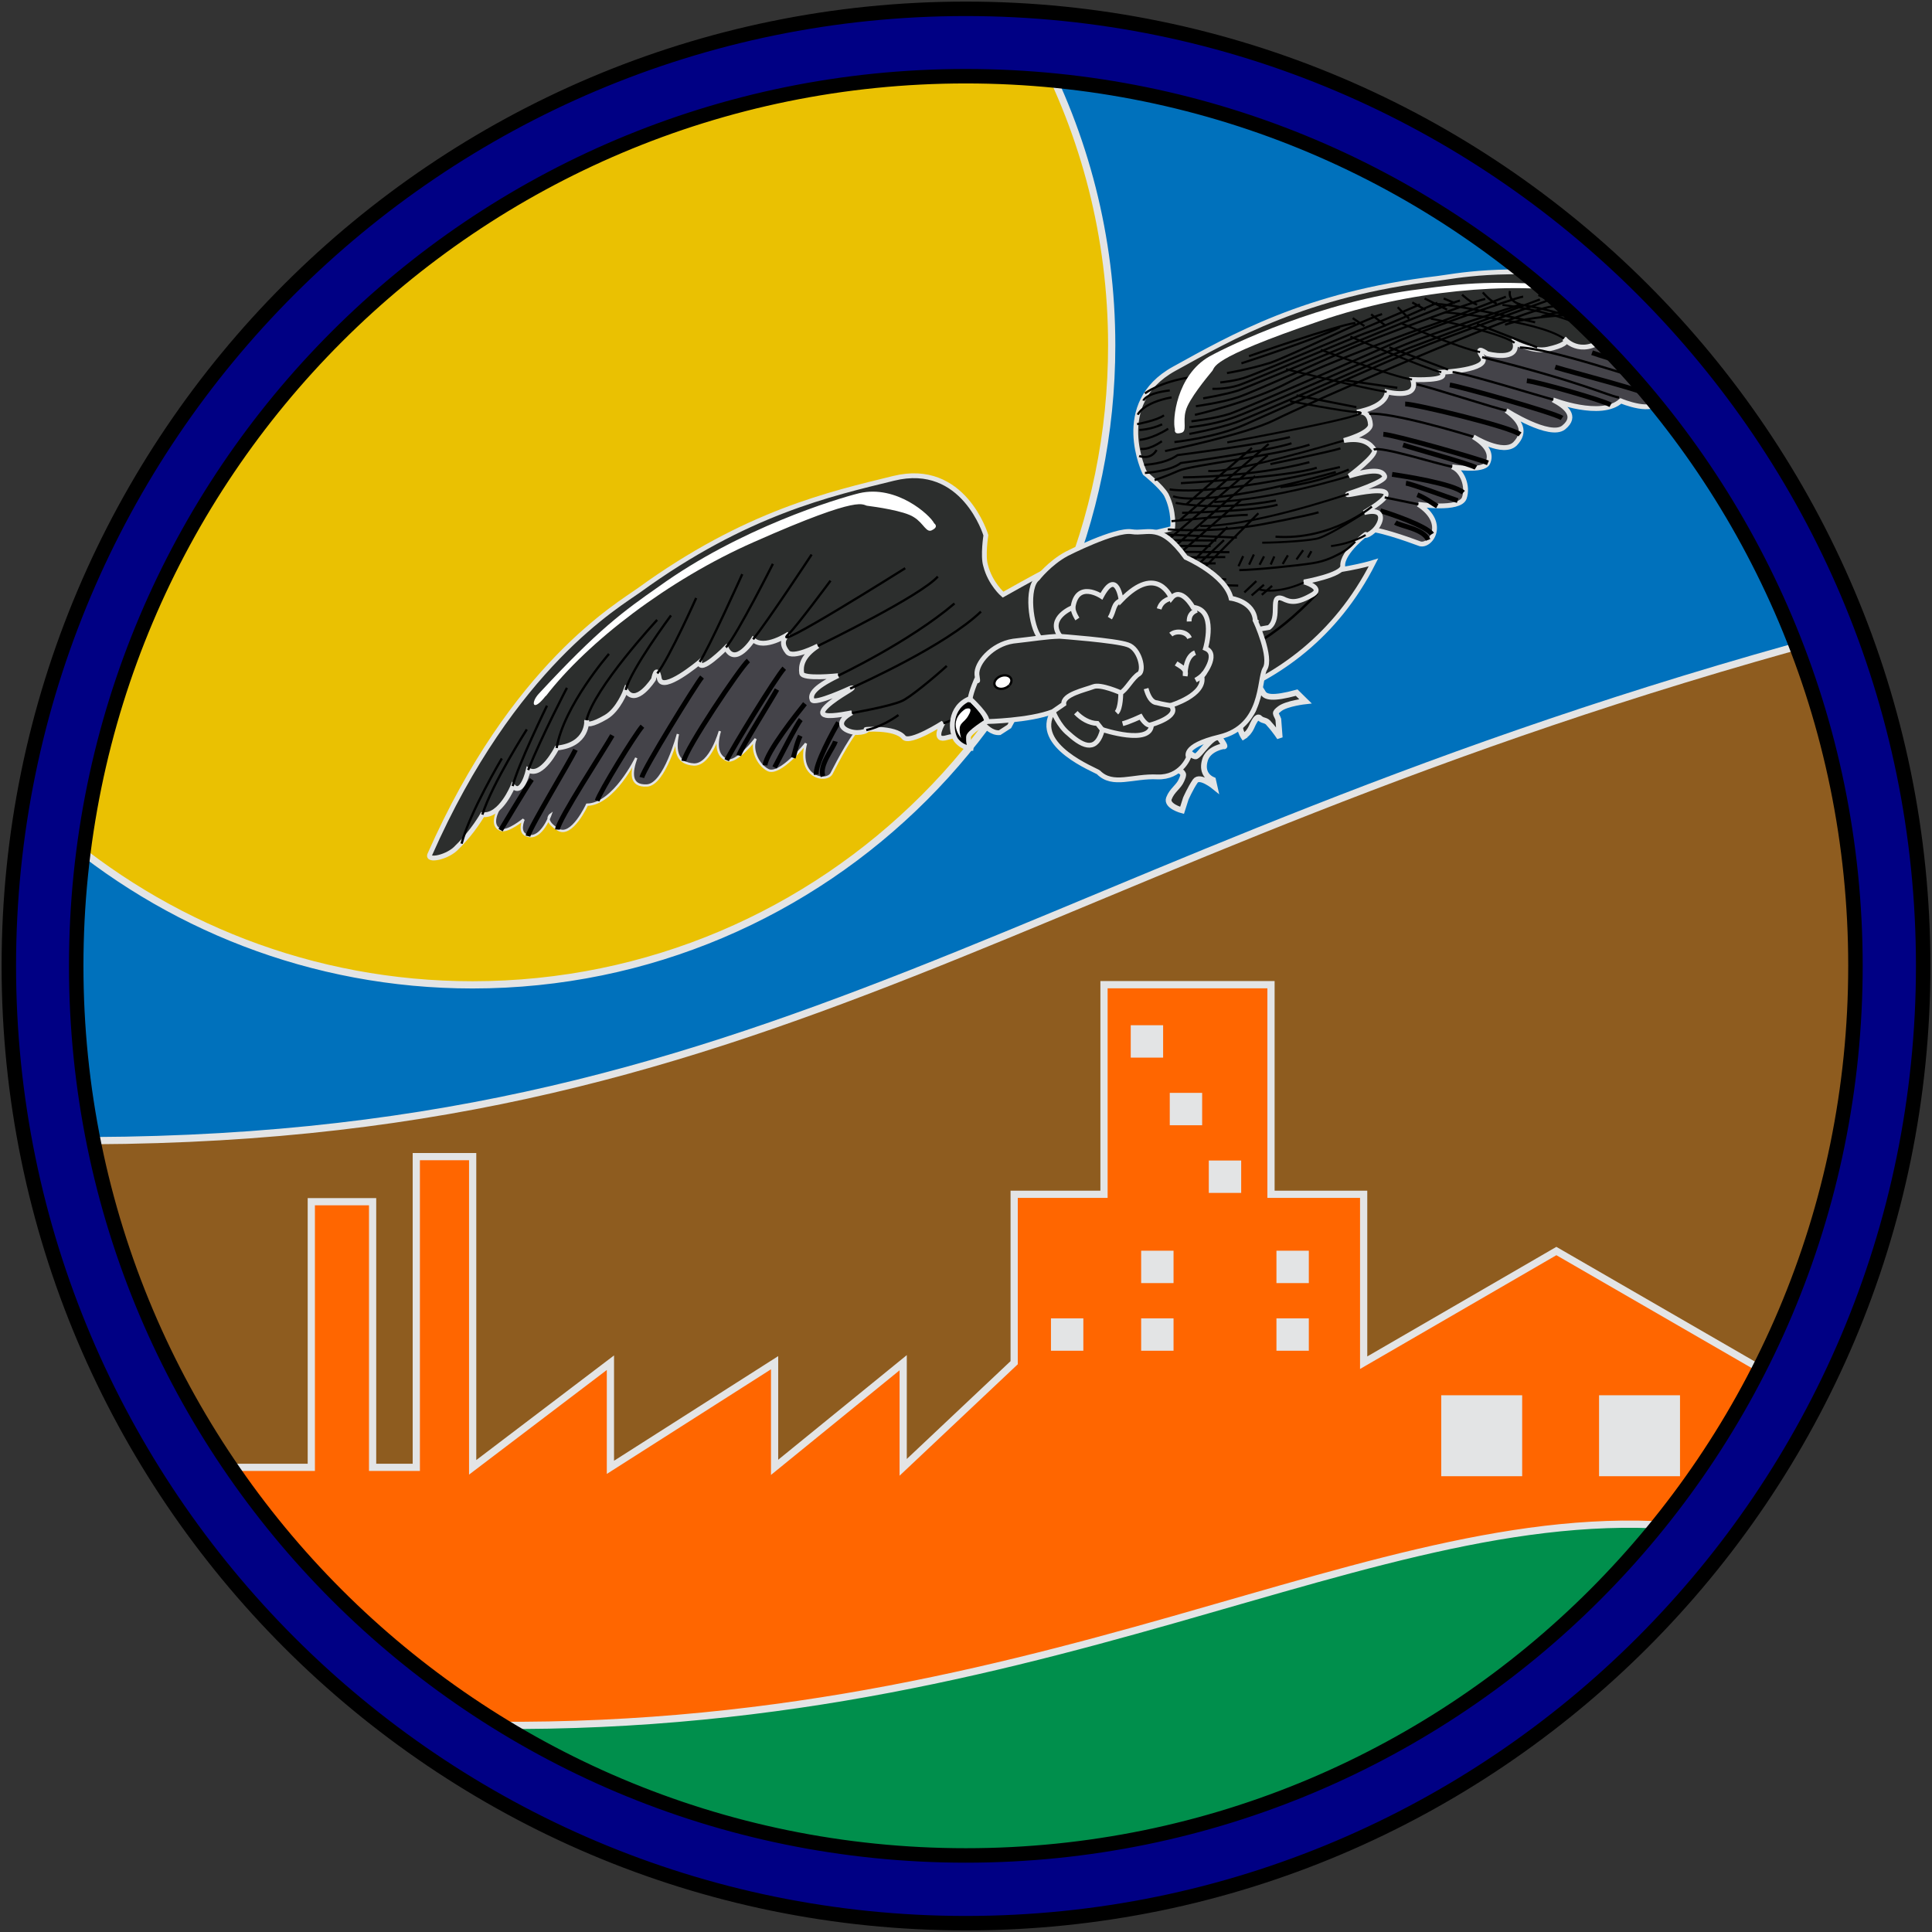 <?xml version="1.0" encoding="UTF-8" standalone="no"?>
<!-- Created with Inkscape (http://www.inkscape.org/) -->

<svg
   xmlns:dc="http://purl.org/dc/elements/1.1/"
   xmlns:cc="http://creativecommons.org/ns#"
   xmlns:rdf="http://www.w3.org/1999/02/22-rdf-syntax-ns#"
   xmlns:svg="http://www.w3.org/2000/svg"
   xmlns="http://www.w3.org/2000/svg"
   xmlns:xlink="http://www.w3.org/1999/xlink"
   xmlns:sodipodi="http://sodipodi.sourceforge.net/DTD/sodipodi-0.dtd"
   xmlns:inkscape="http://www.inkscape.org/namespaces/inkscape"
   version="1.0"
   width="400.658"
   height="400.658"
   id="svg2"
   inkscape:version="0.48.4 r9939"
   sodipodi:docname="Escudo_de_Alto_Hospicio.svg">
  <rect width="100%" height="100%" fill="#333333" stroke="none"/>
  <sodipodi:namedview
     pagecolor="#ffffff"
     bordercolor="#666666"
     borderopacity="1"
     objecttolerance="10"
     gridtolerance="10"
     guidetolerance="10"
     inkscape:pageopacity="0"
     inkscape:pageshadow="2"
     inkscape:window-width="1366"
     inkscape:window-height="705"
     id="namedview66"
     showgrid="false"
     inkscape:zoom="0.58903128"
     inkscape:cx="200.32892"
     inkscape:cy="200.32892"
     inkscape:window-x="-8"
     inkscape:window-y="-8"
     inkscape:window-maximized="1"
     inkscape:current-layer="svg2" />
  <defs
     id="defs5">
    <linearGradient
       id="linearGradient2893">
      <stop
         style="stop-color:#ffffff;stop-opacity:0.314"
         offset="0"
         id="stop2895" />
      <stop
         style="stop-color:#ffffff;stop-opacity:0.251"
         offset="0.19"
         id="stop2897" />
      <stop
         style="stop-color:#6b6b6b;stop-opacity:0.125"
         offset="0.6"
         id="stop2901" />
      <stop
         style="stop-color:#000000;stop-opacity:0.125"
         offset="1"
         id="stop2899" />
    </linearGradient>
    <radialGradient
       cx="285.186"
       cy="200.448"
       r="300"
       fx="285.186"
       fy="200.448"
       id="radialGradient11805"
       xlink:href="#linearGradient2893"
       gradientUnits="userSpaceOnUse"
       gradientTransform="matrix(1.084,0,0,0.944,-166.342,-36.566)" />
  </defs>
  <path
     d="m 391.808,200.316 a 191.498,191.498 0 1 1 -382.995,0 191.498,191.498 0 1 1 382.995,0 z"
     style="fill:#0071bc;fill-opacity:1;stroke:#0071bc;stroke-width:6;stroke-linecap:round;stroke-linejoin:miter;stroke-miterlimit:4;stroke-opacity:1;stroke-dasharray:none"
     id="path2161"
     inkscape:connector-curvature="0" />
  <path
     d="M 379.318,132.19 C 212,177.567 161.684,237.744 12.28,236.536 29.233,324.936 106.974,391.813 200.293,391.813 c 105.707,0 191.52,-85.814 191.52,-191.52 0,-24.006 -4.418,-46.923 -12.495,-68.103 z"
     style="fill:#8e5c1f;fill-opacity:1;fill-rule:evenodd;stroke:#e3e4e5;stroke-width:1.5;stroke-linecap:butt;stroke-linejoin:miter;stroke-miterlimit:4;stroke-opacity:1;stroke-dasharray:none"
     id="path4105"
     inkscape:connector-curvature="0" />
  <g
     transform="matrix(2.338,0,0,2.338,-248.585,-87.243)"
     id="g8554">
    <path
       d="m 124,168.656 c 0.021,0.031 0.042,0.063 0.062,0.094 1.472,2.179 3.049,4.29 4.719,6.312 1.669,2.023 3.428,3.96 5.281,5.812 1.853,1.853 3.821,3.612 5.844,5.281 2.023,1.669 4.103,3.247 6.281,4.719 2.179,1.472 4.429,2.864 6.75,4.125 2.321,1.261 4.707,2.401 7.156,3.438 2.449,1.036 4.967,1.952 7.531,2.75 2.564,0.798 5.179,1.485 7.844,2.031 2.665,0.546 5.373,0.939 8.125,1.219 2.752,0.28 5.55,0.438 8.375,0.438 2.825,0 5.623,-0.158 8.375,-0.438 2.752,-0.28 5.46,-0.673 8.125,-1.219 2.665,-0.546 5.28,-1.233 7.844,-2.031 2.564,-0.798 5.082,-1.714 7.531,-2.75 2.449,-1.036 4.835,-2.176 7.156,-3.438 2.321,-1.261 4.571,-2.653 6.75,-4.125 2.179,-1.472 4.29,-3.049 6.312,-4.719 2.023,-1.669 3.96,-3.428 5.812,-5.281 1.853,-1.853 3.612,-3.79 5.281,-5.812 1.669,-2.023 3.247,-4.134 4.719,-6.312 1.472,-2.179 2.833,-4.429 4.094,-6.75 0.33,-0.608 0.591,-1.258 0.906,-1.875 l -20.5,-11.844 -17.094,9.906 0,-14.938 -8.219,0 0,-18.594 -14.812,0 0,18.594 -7.969,0 0,14.938 -9.844,9.281 0,-9.281 -11.406,9.281 0,-9.281 -14.562,9.281 0,-9.281 -12.219,9.281 0,-27.562 -5,0 0,27.562 -3.875,0 0,-23.562 -5.438,0 0,23.562 -9.938,0 0,1.188 z"
       style="fill:#ff6600;fill-rule:evenodd;stroke:#e3e4e5;stroke-width:0.641;stroke-linecap:butt;stroke-linejoin:miter;stroke-miterlimit:4;stroke-opacity:1;stroke-dasharray:none"
       id="path4111"
       inkscape:connector-curvature="0" />
    <rect
       width="7.18"
       height="7.18"
       x="234.16"
       y="161.075"
       style="fill:#e3e4e5;fill-opacity:1;stroke:none"
       id="rect4113" />
    <rect
       width="7.18"
       height="7.18"
       x="248.16"
       y="161.075"
       style="fill:#e3e4e5;fill-opacity:1;stroke:none"
       id="rect4115" />
    <rect
       width="2.872"
       height="2.872"
       x="206.62"
       y="128.253"
       style="fill:#e3e4e5;fill-opacity:1;stroke:none"
       id="rect4117" />
    <rect
       width="2.872"
       height="2.872"
       x="210.082"
       y="134.253"
       style="fill:#e3e4e5;fill-opacity:1;stroke:none"
       id="rect4119" />
    <rect
       width="2.872"
       height="2.872"
       x="213.544"
       y="140.253"
       style="fill:#e3e4e5;fill-opacity:1;stroke:none"
       id="rect4121" />
    <rect
       width="2.872"
       height="2.872"
       x="219.544"
       y="148.253"
       style="fill:#e3e4e5;fill-opacity:1;stroke:none"
       id="rect4123" />
    <rect
       width="2.872"
       height="2.872"
       x="219.544"
       y="154.253"
       style="fill:#e3e4e5;fill-opacity:1;stroke:none"
       id="rect4125" />
    <rect
       width="2.872"
       height="2.872"
       x="207.544"
       y="154.253"
       style="fill:#e3e4e5;fill-opacity:1;stroke:none"
       id="rect4127" />
    <rect
       width="2.872"
       height="2.872"
       x="199.544"
       y="154.253"
       style="fill:#e3e4e5;fill-opacity:1;stroke:none"
       id="rect4129" />
    <rect
       width="2.872"
       height="2.872"
       x="207.544"
       y="148.253"
       style="fill:#e3e4e5;fill-opacity:1;stroke:none"
       id="rect4131" />
  </g>
  <path
     d="M 195.397,8.846 C 101.671,11.223 24.595,81.061 10.965,171.576 c 23.293,20.298 53.728,32.663 87.028,32.663 73.182,0 132.552,-59.443 132.552,-132.625 0,-22.519 -5.645,-43.678 -15.564,-62.257 -4.837,-0.367 -9.757,-0.512 -14.687,-0.512 -1.652,0 -3.254,-0.042 -4.896,0 z"
     style="fill:#eac102;fill-opacity:1;stroke:#e3e4e5;stroke-width:1.5;stroke-linecap:round;stroke-linejoin:miter;stroke-miterlimit:4;stroke-opacity:1;stroke-dasharray:none"
     id="path3134"
     inkscape:connector-curvature="0" />
  <path
     d="m 352.136,316.915 c -66.911,-8.058 -136.23,45.136 -261.084,40.628 30.981,21.585 68.639,34.271 109.242,34.271 61.83,0 116.817,-29.371 151.842,-74.898 z"
     style="fill:#008f4c;fill-rule:evenodd;stroke:#e3e4e5;stroke-width:1.5;stroke-linecap:butt;stroke-linejoin:miter;stroke-miterlimit:4;stroke-opacity:1;stroke-dasharray:none;fill-opacity:1"
     id="path4107"
     inkscape:connector-curvature="0" />
  <g
     id="g12877"
     transform="translate(0,-2.1929687e-6)">
    <path
       d="m 245.622,155.301 c 1.371,0.946 1.31,1.295 2.261,1.561 0.801,0.162 3.939,-5.437 5.235,-3.565 1.296,1.871 0.666,1.436 0.666,1.436 0,0 -2.86,0.394 -3.788,2.563 -0.809,2.225 -0.017,3.773 1.56,4.447 l 0.319,1.417 c 0,0 -3.079,-2.516 -4.004,-1.177 -1.016,1.472 -1.959,3.63 -1.959,3.63 l -0.779,2.442 c 0,0 -3.282,-0.874 -2.727,-2.469 0.646,-1.727 2.018,-2.392 2.603,-3.771 0.589,-1.376 0.589,-1.376 -0.919,-2.418 -1.493,-1.031 -2.123,-1.466 -2.123,-1.466 l 3.665,-2.647 0,0 -0.011,0.017 z"
       style="fill:#2c2e2d;fill-opacity:1;stroke:#e3e4e5;stroke-width:1.2;stroke-miterlimit:4;stroke-opacity:1;stroke-dasharray:none"
       id="path666"
       inkscape:connector-curvature="0" />
    <path
       d="m 259.174,140.068 c 0,0 2.242,2.617 2.726,3.562 0.486,0.95 1.99,1.375 7.002,0.009 l 1.823,1.798 c 0,0 -3.824,0.424 -5.299,1.512 -1.312,1.01 -0.815,0.922 -0.328,2.227 l 0.288,3.783 c 0,0 -0.884,-1.419 -2.166,-2.822 -0.629,-0.877 -1.202,-0.584 -1.855,-1.11 -0.483,-0.591 -0.988,-0.166 -1.841,1.786 -0.971,2.029 -1.837,1.44 -1.351,2.39 0,0 -2.096,-2.686 -0.221,-4.005 1.904,-1.308 2.88,-2.667 1.249,-4.397 -1.537,-1.945 -2.763,-2.533 -2.763,-2.533 0,0 1.553,-1.994 2.719,-2.23 l 0,0 0.015,0.03 z"
       style="fill:#2c2e2d;fill-opacity:1;stroke:#e3e4e5;stroke-width:1.2;stroke-miterlimit:4;stroke-opacity:1;stroke-dasharray:none"
       id="path662"
       inkscape:connector-curvature="0" />
    <g
       transform="matrix(2.338,0,0,2.338,-248.585,-87.243)"
       id="g8520">
      <g
         transform="matrix(-0.417,-0.284,0.275,-0.403,242.653,133.843)"
         style="fill:#2c2e2d;fill-opacity:1"
         id="g2110">
        <path
           d="m 106.3,14.714 c 0,0 -6.054,-2.225 -8.77,-1.11 -2.871,1.11 -25.508,18.34 -21.68,48.67 0,0 10.039,-13.24 28.867,-20.43 0,0 -0.625,-9.88 7.168,-9.88 0,0 -7.011,-7.17 -7.812,-13.4 -0.137,-2.225 2.227,-3.83 2.227,-3.83"
           style="fill:#2c2e2d;fill-opacity:1;stroke:none"
           id="path2087"
           inkscape:connector-curvature="0" />
        <path
           d="m 106.3,14.714 c 0,0 -6.054,-2.225 -8.77,-1.11 -2.871,1.11 -25.527,18.34 -21.68,48.67 0,0 10.039,-13.24 28.867,-20.41 0,0 -0.625,-9.88 7.168,-9.88 0,0 -7.011,-7.17 -7.812,-13.4 -0.137,-2.225 2.227,-3.83 2.227,-3.83 l 0,0 0,-0.04 z"
           style="fill:#2c2e2d;fill-opacity:1;stroke:#e3e4e5;stroke-width:0.861;stroke-miterlimit:4;stroke-dasharray:none"
           id="path2089"
           inkscape:connector-curvature="0" />
        <path
           d="m 109.172,29.714 c -3.027,0.315 -6.524,5.1 -7.012,9.415 m 5.254,-11.64 c -1.582,1.115 -9.395,6.855 -11.309,18.03 m 10.508,-20.275 c -1.738,1.115 -9.395,3.985 -14.668,22.345 m 13.086,-24.57 c -1.738,1.425 -13.066,5.74 -16.895,27.77 m 16.25,-30.33 c -1.895,0.935 -8.438,4.765 -13.223,13.085 -4.141,7.17 -4.453,9.885 -7.011,20.255 m 19.902,-36.055 c -2.382,0.31 -9.55,5.255 -14.824,13.065 -3.027,4.3 -6.367,9.085 -8.281,21.075 m 24.238,-37.5 c -1.582,0 -10.996,1.915 -19.297,15.8"
           style="fill:#2c2e2d;fill-opacity:1;stroke:#000000;stroke-width:0.436"
           id="path2091"
           inkscape:connector-curvature="0" />
      </g>
      <path
         d="m 182.895,101.575 c -0.856,0.553 -2.294,3.342 -2.775,4.276 -0.384,0.967 -3.112,0.478 -2.308,-2.589 0,0 -2.315,2.903 -3.375,2.354 -0.962,-0.515 -1.517,-1.935 -1.081,-2.768 0,0 -1.732,2.231 -2.552,1.888 -0.821,-0.345 -1.017,-1.232 -0.629,-2.572 0,0 -0.823,2.993 -2.29,2.966 -1.488,-0.082 -1.762,-1.166 -1.432,-2.703 0,0 -1.169,4.466 -2.739,4.56 -1.57,0.094 -1.395,-1.238 -0.955,-2.445 0,0 -1.992,4.115 -4.357,4.147 0,0 -1.364,2.979 -2.592,2.194 -1.314,-0.815 -0.657,-1.298 -0.657,-1.298 0,0 -0.766,2.152 -1.948,1.869 -0.999,-0.201 -0.421,-1.462 -0.421,-1.462 0,0 -1.398,1.137 -2.014,0.931 -1.073,-0.389 -0.188,-1.853 -0.188,-1.853 0.256,-0.908 4.059,-7.675 14.25,-12.837 10.273,-5.12 12.419,-2.777 12.85,-2.273 0.461,0.411 5.036,3.678 5.317,4.976 0.217,1.325 -0.049,2.618 -0.049,2.618"
         style="fill:#444349;fill-opacity:1;stroke:none"
         id="path376"
         inkscape:connector-curvature="0" />
      <path
         d="m 182.895,101.575 c -0.856,0.553 -2.294,3.342 -2.775,4.276 -0.387,0.959 -3.112,0.478 -2.308,-2.589 0,0 -2.315,2.903 -3.375,2.354 -0.962,-0.515 -1.514,-1.927 -1.081,-2.768 0,0 -1.732,2.231 -2.552,1.888 -0.821,-0.345 -1.017,-1.232 -0.629,-2.572 0,0 -0.823,2.993 -2.29,2.966 -1.488,-0.082 -1.753,-1.17 -1.432,-2.703 0,0 -1.169,4.466 -2.739,4.56 -1.57,0.094 -1.392,-1.23 -0.955,-2.445 0,0 -1.992,4.115 -4.365,4.15 0,0 -1.362,2.985 -2.592,2.194 -1.314,-0.815 -0.657,-1.298 -0.657,-1.298 0,0 -0.766,2.152 -1.956,1.872 -0.991,-0.204 -0.421,-1.462 -0.421,-1.462 0,0 -1.39,1.134 -2.014,0.931 -1.065,-0.392 -0.188,-1.853 -0.188,-1.853 0.256,-0.908 4.059,-7.675 14.25,-12.837 10.281,-5.123 12.419,-2.777 12.85,-2.273 0.461,0.411 5.035,3.678 5.317,4.976 0.217,1.325 -0.049,2.618 -0.049,2.618 l 0,0 -0.041,0.016 z"
         style="fill:none;stroke:#e3e4e5;stroke-width:0.205;stroke-miterlimit:4;stroke-dasharray:none"
         id="path378"
         inkscape:connector-curvature="0" />
      <path
         d="m 168.593,97.365 c -0.616,0.757 -5.131,8.084 -5.343,8.912 m 0.056,-4.548 c -0.689,0.786 -3.737,5.757 -4.014,6.612 m 1.344,-5.798 c -0.631,1.128 -4.817,7.517 -4.865,8.355 m 1.596,-7.078 c -0.41,0.898 -4.005,6.828 -4.217,7.655 m 0.341,-5.022 c -0.444,0.618 -2.764,4.495 -2.764,4.495 m 21.976,-15.045 c -0.741,0.652 -5.539,7.808 -5.726,8.917 m 8.907,-8.233 c -0.754,0.813 -4.687,7.248 -5.102,8.157 m 6.941,-5.012 c -0.615,0.759 -3.447,4.311 -3.541,5.465 m 3.171,-4.056 c -0.366,0.434 -1.931,3.5 -2.326,4.245 m 2.277,-2.807 c -0.371,0.808 -0.477,1.522 -0.62,1.95 m -1.444,-6.054 c -0.354,0.657 -3.231,5.271 -3.39,5.852 m 8.837,-2.926 c -0.419,0.683 -2.118,3.792 -1.955,4.617 m 1.686,-2.948 c -0.15,0.578 -1.471,2.129 -1.092,3.098"
         style="fill:none;stroke:#000000;stroke-width:0.428;stroke-miterlimit:4;stroke-dasharray:none"
         id="path380"
         inkscape:connector-curvature="0" />
      <path
         d="m 203.211,88.15 c 0,0 -3.401,-0.454 -4.126,-0.171 -0.777,0.369 -3.787,2.07 -3.787,2.07 0,0 -1.137,-0.964 -1.546,-2.586 -0.258,-0.853 0.024,-2.681 0.024,-2.681 0,0 -1.962,-6.587 -8.183,-5.048 -5.598,1.377 -13.087,3.038 -22.592,9.932 -1.789,1.29 -11.14,6.652 -18.549,23.433 -0.289,0.632 1.631,0.254 2.422,-0.655 1.389,-1.35 2.25,-2.877 2.25,-2.877 1.603,0.184 2.694,-2.534 2.694,-2.534 0.825,0.932 1.362,-1.421 1.362,-1.421 1.199,0.711 2.538,-1.948 2.538,-1.948 2.802,-0.285 2.646,-2.441 2.646,-2.441 -0.11,0.488 0.527,0.385 1.721,-0.309 1.124,-0.658 1.748,-2.381 1.748,-2.381 0.889,1.507 2.462,-0.962 2.462,-0.962 0,0 0.272,-1.444 0.514,-0.056 0.282,1.3 3.571,-1.467 3.571,-1.467 -0.015,1.116 2.339,-1.277 2.339,-1.277 0.832,1.746 2.397,-0.72 2.397,-0.72 0.983,0.954 3.177,-0.503 3.177,-0.503 -0.651,0.473 -0.59,1.04 -0.134,1.607 0.47,0.626 2.703,-0.539 2.703,-0.539 -1.401,0.912 -1.524,1.777 -1.434,2.415 0.07,0.564 3.225,0.222 3.225,0.222 -2.388,1.151 -2.449,1.766 -2.295,2.16 0.241,0.425 3.36,-1.021 3.36,-1.021 0,0 0.66,-0.258 -0.391,0.371 -0.986,0.604 -2.743,1.807 -1.744,2.007 0.591,0.142 2.287,-0.23 2.287,-0.23 -1.385,0.76 -0.977,1.419 -0.109,1.669 0.861,0.255 1.701,-0.145 1.388,-0.177 -0.376,1.5e-4 2.573,-0.27 3.335,0.696 0.535,0.601 3.481,-1.288 3.481,-1.288 0,0 -0.928,1.545 0.152,1.351 1.623,-0.343 1.965,-0.84 2.238,-1.537 0.603,-1.199 1.212,1.153 2.629,1.053 l 0.855,-0.553 7.335,-13.627"
         style="fill:#2c2e2d;fill-opacity:1;stroke:none"
         id="path382"
         inkscape:connector-curvature="0" />
      <path
         d="m 203.211,88.15 c 0,0 -3.398,-0.446 -4.123,-0.163 -0.769,0.366 -3.795,2.073 -3.795,2.073 0,0 -1.137,-0.964 -1.546,-2.586 -0.261,-0.861 0.024,-2.681 0.024,-2.681 0,0 -1.959,-6.579 -8.183,-5.048 -5.598,1.377 -13.09,3.03 -22.592,9.932 -1.797,1.293 -11.14,6.652 -18.549,23.433 -0.289,0.632 1.631,0.254 2.43,-0.658 1.389,-1.35 2.249,-2.877 2.249,-2.877 1.603,0.184 2.694,-2.534 2.694,-2.534 0.825,0.932 1.361,-1.423 1.361,-1.423 1.192,0.717 2.535,-1.954 2.535,-1.954 2.802,-0.285 2.646,-2.441 2.646,-2.441 -0.11,0.488 0.527,0.385 1.713,-0.306 1.124,-0.658 1.756,-2.385 1.756,-2.385 0.889,1.507 2.462,-0.962 2.462,-0.962 0,0 0.272,-1.444 0.514,-0.056 0.282,1.3 3.571,-1.467 3.571,-1.467 -0.023,1.119 2.339,-1.277 2.339,-1.277 0.832,1.746 2.405,-0.723 2.405,-0.723 0.983,0.954 3.177,-0.503 3.177,-0.503 -0.652,0.473 -0.59,1.04 -0.134,1.607 0.47,0.626 2.702,-0.539 2.702,-0.539 -1.401,0.912 -1.524,1.777 -1.434,2.415 0.07,0.564 3.225,0.222 3.225,0.222 -2.388,1.151 -2.449,1.766 -2.298,2.152 0.241,0.425 3.36,-1.021 3.36,-1.021 0,0 0.66,-0.258 -0.391,0.371 -0.986,0.604 -2.743,1.807 -1.74,2.015 0.588,0.133 2.288,-0.23 2.288,-0.23 -1.385,0.76 -0.977,1.42 -0.109,1.669 0.861,0.255 1.701,-0.145 1.388,-0.177 -0.376,1.5e-4 2.573,-0.27 3.335,0.696 0.535,0.601 3.481,-1.288 3.481,-1.288 0,0 -0.928,1.545 0.152,1.351 1.623,-0.343 1.965,-0.84 2.238,-1.537 0.603,-1.199 1.212,1.153 2.629,1.053 l 0.855,-0.553 7.335,-13.627 0,0 0.029,0.026 z"
         style="fill:none;stroke:#e3e4e5;stroke-width:0.428;stroke-miterlimit:4;stroke-dasharray:none"
         id="path384"
         inkscape:connector-curvature="0" />
      <path
         d="m 193.332,99.209 c 0,0 -0.75,1.4 -3.326,2.262 m -6.842,0.599 c 0,0 1.289,-0.213 2.854,-1.331 m -4.129,-0.179 c 0,0 3.372,-0.582 4.415,-1.061 0.66,-0.258 2.869,-2.084 3.998,-3.116 m -8.573,2.013 c 1.035,-0.477 8.475,-3.829 11.605,-6.832 m -12.665,5.682 c 0,0 6.282,-2.972 10.317,-6.401 m -12.117,3.767 c 0.701,-0.346 9.083,-4.437 10.639,-6.154 m -9.518,0.364 c 0,0 -3.016,4.068 -3.688,4.703 -2.062,1.987 10.313,-5.81 10.313,-5.81 m -8.301,-1.212 c 0,0 -3.945,5.995 -5.191,7.519 m 1.755,-6.694 c 0,0 -3.11,6.185 -4.161,7.415 m 1.445,-6.5 c 0,0 -3.039,6.751 -3.782,7.785 m -0.307,-5.67 c 0,0 -2.332,5.218 -3.447,6.691 m 1.213,-5.146 c 0,0 -3.565,4.802 -4.014,6.613 m 2.788,-6.215 c 0,0 -5.616,6.047 -6.268,8.901 m 1.995,-5.887 c 0,0 -4.024,4.615 -4.643,8.347 m 0.913,-5.336 c 0,0 -2.196,4.192 -3.44,7.289 m 1.671,-5.707 c 0,0 -2.604,5.315 -3.041,7.131 m 1.251,-5.024 c 0,0 -3.049,4.753 -3.945,7.558 m 1.728,-4.982 c 0,0 -2.869,4.827 -3.57,7.556"
         style="fill:none;stroke:#000000;stroke-width:0.205;stroke-miterlimit:4;stroke-dasharray:none"
         id="path386"
         inkscape:connector-curvature="0" />
      <path
         d="m 154.745,99.055 c 3.663,-4.768 10.854,-10.32 18.456,-13.664 9.878,-4.375 9.56,-3.215 10.099,-3.207 0.563,0.071 3.233,0.436 4.074,0.999 0.897,0.541 1.118,1.49 1.664,1.133 0.57,-0.297 0.15,-0.578 0.15,-0.578 -0.364,-0.74 -3.34,-3.449 -6.646,-2.677 -2.023,0.499 -10.599,3.104 -17.785,8.284 -3.131,2.186 -5.352,3.789 -10.639,9.5 -0.754,0.811 -0.558,1.698 0.612,0.196"
         style="fill:#ffffff;stroke:none"
         id="path390"
         inkscape:connector-curvature="0" />
      <path
         d="m 194.456,98.551 -1.464,-0.019 m 1.175,0.651 -1.374,0.018 m 0.677,0.555 -1.208,0.035 m 0.67,1.139 -1.59,-0.342 m 0.738,1.12 -1.219,-0.187 m 0.286,0.924 -0.498,-0.096"
         style="fill:none;stroke:#000000;stroke-width:0.192"
         id="path392"
         inkscape:connector-curvature="0" />
      <path
         d="m 227.249,84.251 c 1.003,-0.173 3.96,0.899 4.937,1.264 0.938,0.45 2.605,-1.755 -0.058,-3.468 0,0 3.679,0.562 4.079,-0.558 0.358,-1.031 -0.197,-2.45 -1.081,-2.768 0,0 2.791,0.464 3.164,-0.344 0.369,-0.81 -0.089,-1.594 -1.283,-2.317 0,0 2.636,1.642 3.695,0.628 1.032,-1.066 0.505,-2.052 -0.78,-2.958 0,0 3.886,2.491 5.113,1.493 1.218,-0.995 0.187,-1.855 -0.955,-2.445 0,0 4.253,1.676 6.013,0.097 0,0 3.022,1.265 3.394,-0.143 0.405,-1.487 -0.397,-1.399 -0.397,-1.399 0,0 2.022,1.062 2.7,0.053 0.591,-0.822 -0.683,-1.36 -0.683,-1.36 l -1.017,-2.836 c -3.015,-0.718 -9.126,-1.391 -17.167,0.885 -11.022,3.197 -11.013,6.375 -10.989,7.038 -0.061,0.615 -1.218,6.121 -0.536,7.262 0.747,1.118 1.81,1.892 1.81,1.892"
         style="fill:#444349;fill-opacity:1;stroke:none"
         id="path394"
         inkscape:connector-curvature="0" />
      <path
         d="m 227.249,84.251 c 1.003,-0.173 3.951,0.902 4.937,1.264 0.935,0.442 2.605,-1.755 -0.058,-3.468 0,0 3.67,0.565 4.079,-0.558 0.366,-1.034 -0.185,-2.445 -1.081,-2.768 0,0 2.785,0.467 3.164,-0.344 0.369,-0.81 -0.089,-1.594 -1.283,-2.317 0,0 2.636,1.642 3.695,0.628 1.038,-1.069 0.497,-2.048 -0.78,-2.958 0,0 3.886,2.491 5.105,1.497 1.218,-0.995 0.19,-1.847 -0.955,-2.445 0,0 4.253,1.676 6.022,0.094 0,0 3.025,1.271 3.394,-0.143 0.414,-1.49 -0.395,-1.4 -0.395,-1.4 0,0 2.02,1.063 2.698,0.054 0.591,-0.822 -0.683,-1.36 -0.683,-1.36 l -1.438,-2.932 c -3.142,-0.677 -9.063,-1.194 -16.746,0.98 -11.022,3.197 -11.013,6.375 -10.989,7.038 -0.061,0.615 -1.209,6.117 -0.536,7.262 0.747,1.118 1.81,1.892 1.81,1.892 l 0,0 0.042,-0.016 z"
         style="fill:#444349;fill-opacity:1;stroke:#e3e4e5;stroke-width:0.428;stroke-miterlimit:4;stroke-dasharray:none"
         id="path396"
         inkscape:connector-curvature="0" />
      <path
         d="m 234.918,71.459 c 0.966,0.139 9.253,2.466 9.96,2.934 m -3.122,-3.306 c 1.031,0.114 6.649,1.701 7.433,2.142 m -4.918,-3.352 c 1.228,0.402 8.635,2.263 9.24,2.846 m -5.972,-4.122 c 0.976,0.356 7.574,2.305 8.289,2.77 m -24.865,1.777 c 0.914,0.006 9.3,2.013 10.189,2.701 m -12.128,-0.017 c 1.105,0.087 8.358,2.152 9.279,2.54 m -8.5,1.019 c 0.967,0.141 5.457,0.833 6.309,1.617 m -5.081,-0.833 c 0.556,0.074 3.784,1.268 4.587,1.545 m -3.576,-0.521 c 0.82,0.343 1.381,0.796 1.768,1.017 m -3.034,-5.433 c 0.706,0.243 5.951,1.685 6.46,2.005 m -8.473,3.835 c 0.771,0.218 4.127,1.353 4.568,2.069 m -3.239,-1.025 c 0.501,0.323 2.524,0.568 2.903,1.538"
         style="fill:none;stroke:#000000;stroke-width:0.428;stroke-miterlimit:4;stroke-dasharray:none"
         id="path398"
         inkscape:connector-curvature="0" />
      <path
         d="m 203.211,88.15 c 0,0 2.192,-2.639 2.918,-2.922 0.821,-0.256 4.187,-1.044 4.187,-1.044 0,0 0.183,-1.479 -0.551,-2.975 -0.454,-0.777 -1.9,-1.929 -1.9,-1.929 0,0 -3.022,-6.173 2.595,-9.258 5.049,-2.782 11.681,-6.636 23.35,-8.012 1.387,-0.168 6.104,-1.188 13.645,-0.06 l 6.349,5.249 c 0.035,1.241 -1.965,-0.121 -1.965,-0.121 -0.398,1.335 -3.177,0.285 -3.177,0.285 -2.253,1.69 -3.608,0.001 -3.608,0.001 0.412,0.284 -0.125,0.64 -1.474,0.939 -1.266,0.276 -2.901,-0.566 -2.901,-0.566 0.368,1.711 -2.461,0.961 -2.461,0.961 0,0 -1.188,-0.874 -0.417,0.307 0.674,1.147 -3.621,1.342 -3.621,1.342 0.769,0.81 -2.584,0.646 -2.584,0.646 0.635,1.823 -2.252,1.096 -2.252,1.096 -0.077,1.368 -2.676,1.783 -2.676,1.783 0.8,-0.094 1.139,0.365 1.186,1.091 0.08,0.778 -2.353,1.435 -2.353,1.435 1.658,-0.282 2.333,0.271 2.684,0.806 0.33,0.462 -2.221,2.35 -2.221,2.35 2.537,-0.772 2.998,-0.361 3.152,0.032 0.117,0.473 -3.155,1.523 -3.155,1.523 0,0 -0.595,0.232 0.54,0.008 1.134,-0.224 3.24,-0.53 2.643,0.294 -0.275,0.48 -1.839,1.382 -1.839,1.382 1.535,-0.381 1.681,0.381 1.213,1.153 -0.461,0.771 -1.35,1.046 -1.068,0.782 0.22,-0.232 -2.147,1.574 -2.053,2.801 0.013,0.804 -3.432,1.413 -3.432,1.413 0,0 1.728,0.507 0.803,1.096 -1.426,0.848 -2.014,0.714 -2.687,0.386 -1.248,-0.476 -0.109,1.669 -1.227,2.56 l -0.995,0.17 -14.629,-5.048"
         style="fill:#2c2e2d;fill-opacity:1;stroke:none"
         id="path400"
         inkscape:connector-curvature="0" />
      <path
         d="m 203.211,88.15 c 0,0 2.196,-2.631 2.929,-2.917 0.813,-0.252 4.195,-1.048 4.195,-1.048 0,0 0.183,-1.479 -0.559,-2.972 -0.457,-0.785 -1.9,-1.929 -1.9,-1.929 0,0 -3.019,-6.165 2.595,-9.258 5.049,-2.782 11.678,-6.644 23.35,-8.013 1.384,-0.168 6.06,-1.178 13.537,-0.075 l 6.457,5.264 c 0.035,1.241 -1.957,-0.127 -1.957,-0.127 -0.39,1.335 -3.18,0.279 -3.18,0.279 -2.253,1.69 -3.6,-0.002 -3.6,-0.002 0.412,0.284 -0.125,0.64 -1.467,0.936 -1.272,0.278 -2.907,-0.563 -2.907,-0.563 0.368,1.711 -2.463,0.962 -2.463,0.962 0,0 -1.186,-0.875 -0.414,0.306 0.672,1.148 -3.621,1.342 -3.621,1.342 0.775,0.807 -2.586,0.647 -2.586,0.647 0.637,1.822 -2.258,1.098 -2.258,1.098 -0.077,1.368 -2.676,1.783 -2.676,1.783 0.798,-0.093 1.139,0.365 1.195,1.088 0.078,0.779 -2.353,1.435 -2.353,1.435 1.658,-0.282 2.333,0.271 2.691,0.804 0.332,0.461 -2.219,2.349 -2.219,2.349 2.529,-0.769 2.996,-0.36 3.147,0.025 0.119,0.472 -3.162,1.526 -3.162,1.526 0,0 -0.595,0.232 0.54,0.008 1.132,-0.224 3.24,-0.53 2.644,0.303 -0.276,0.471 -1.837,1.381 -1.837,1.381 1.533,-0.38 1.681,0.381 1.211,1.154 -0.459,0.77 -1.348,1.045 -1.066,0.782 0.22,-0.232 -2.147,1.574 -2.053,2.801 0.013,0.804 -3.434,1.413 -3.434,1.413 0,0 1.73,0.506 0.806,1.095 -1.427,0.848 -2.023,0.718 -2.688,0.387 -1.256,-0.473 -0.109,1.669 -1.219,2.556 l -1.004,0.173 -14.629,-5.048 0,0 -0.044,0.055 z"
         style="fill:none;stroke:#e3e4e5;stroke-width:0.428;stroke-miterlimit:4;stroke-dasharray:none"
         id="path402"
         inkscape:connector-curvature="0" />
      <path
         d="m 217.97,89.585 c 0,0 1.509,0.518 3.987,-0.594 m 5.494,-4.219 c 0,0 -1.166,0.746 -3.066,0.981 m 2.916,-2.931 c 0,0 -2.875,1.858 -3.966,2.212 -0.595,0.232 -3.515,0.41 -5.052,0.419 m 7.667,-4.33 c -1.083,0.351 -8.825,2.928 -13.163,2.842 m 13.163,-4.406 c 0,0 -6.632,2.071 -11.924,2.286 m 11.463,-5.443 c -0.751,0.221 -9.686,2.894 -11.995,2.686 m 7.253,-6.186 c 0,0 4.966,0.95 5.891,0.961 2.863,0.064 -11.455,2.692 -11.455,2.692 m 5.218,-6.492 c 0,0 6.971,1.731 8.92,2.008 m -5.835,-3.729 c 0,0 6.479,2.44 8.086,2.631 m -5.468,-3.8 c 0,0 6.809,2.904 8.063,3.159 m -3.625,-4.373 c 0,0 5.252,2.256 7.063,2.586 m -4.372,-2.965 c 0,0 5.885,1.11 7.433,2.142 m -6.195,-2.706 c 0,0 8.154,0.669 10.567,2.325 m -5.448,-2.98 c 0,0 6.087,0.666 9.071,2.991 m -4.28,-3.308 c 0,0 4.449,1.597 7.469,3.028"
         style="fill:none;stroke:#000000;stroke-width:0.18;stroke-miterlimit:4;stroke-dasharray:none"
         id="path404"
         inkscape:connector-curvature="0" />
      <path
         d="M 216.152,89.26 205.298,88.971 c 0,0 2.039,0.914 3.133,1.741 m -3.45,-2.361 10.108,0.352 m -9.28,-0.976 8.028,0.127 m -8.178,-0.513 8.492,-0.055 m -6.935,-0.481 7.787,-0.079 m -6.548,-0.477 6.914,0.043 m -6.731,-0.561 5.073,0.02 m -4.35,-0.528 4.844,0.035 m -4.339,-0.523 6.164,0.264 m -6.12,-0.728 c 0,0 3.413,0.293 7.403,-0.292 0.808,-0.097 5.08,-0.946 5.968,-1.221 m -13.045,0.786 c 0,0 5.838,-0.57 6.764,-0.559 M 211.177,82.803 c 0,0 6.397,-0.125 8.468,-0.718 m -9.039,-0.167 c 0,0 3.518,0.778 8.892,-0.211 m -9.12,-0.373 c 0,0 2.455,1.184 14.431,-2.146 m -14.746,1.532 c 0,0 3.516,0.772 15.11,-1.974 m -14.102,1.427 c 0,0 9.536,-0.534 12.048,-1.371 m -11.865,0.853 c 0,0 6.063,0.005 11.212,-1.343 m -3.458,0.169 c 0,0 5.252,-1.088 6.214,-1.392 m -16.483,2.813 c 0,0 1.081,-0.359 2.128,-0.831 1.101,-0.502 8.471,-1.31 11.606,-2.306 m -14.594,2.501 c 0,0 2.173,-0.114 3.18,-0.879 0,0 7.935,-1.098 9.82,-1.753 m -13.057,1.91 c 0,0 1.815,-0.046 2.952,-0.862 0,0 7.021,-0.888 9.968,-1.594 m -13.377,1.672 c 0,0 1.007,0.414 1.549,-0.533 m -1.415,-0.11 c 0,0 0.615,0.204 1.883,-0.663 m -1.965,-0.124 c 0,0 1.052,-0.048 2.528,-0.987 m -2.561,0.109 c 0,0 0.988,-0.021 2.023,-0.499 m -2.223,-0.014 c 0,0 1.787,-0.333 2.381,-0.784 m -2.324,-0.056 c 0,0 0.432,-1.06 3,-1.535 m -2.356,-0.353 c 0,0 1.284,-1.02 4.044,-1.435 m -4.178,2.079 c 0,0 0.126,-0.64 2.332,-0.911 m 1.736,3.266 c 0,0 1.994,-0.188 3.682,-0.775 1.779,-0.548 13.137,-5.65 15.471,-6.561 2.31,-0.965 10.203,-3.538 10.203,-3.538 0,0 5.375,0.791 7.571,2.688 m -6.255,-1.122 c 0,0 -7.66,-1.762 -9.148,-1.625 m 15.558,-0.059 c 0,0 -2.749,0.038 -4.882,0.28 -2.802,0.285 -22.054,8.758 -24.618,10.06 -2.558,1.29 -9.735,2.767 -9.735,2.767 m 33.112,-13.843 c 0,0 0.999,0.42 0.665,0.55 0,0 -9.483,3.413 -11.324,4.204 -1.86,0.726 -12.788,5.586 -15.396,6.749 -2.544,1.14 -6.229,1.544 -6.229,1.544 m 1.323,-0.726 c 0,0 2.442,-0.437 4.122,-1.019 1.753,-0.613 13.317,-5.793 15.315,-6.573 1.997,-0.78 10.731,-3.973 11.66,-4.336 m -30.913,10.811 c 0,0 2.124,-0.241 3.413,-0.67 1.223,-0.406 13.602,-5.832 14.646,-6.312 1.011,-0.541 10.566,-3.983 11.367,-4.077 M 212.313,74.115 c 0,0 5.004,-1.145 8.309,-2.882 3.241,-1.71 11.513,-4.713 12.466,-5.013 0.953,-0.3 6.808,-2.587 6.808,-2.587 m -27.497,9.714 c 0,0 2.328,-0.318 3.756,-0.804 1.419,-0.482 8.526,-3.693 10.098,-4.388 1.51,-0.655 10.68,-4.099 11.814,-4.323 m -25.02,8.816 c 0,0 2.01,-0.338 3.102,-0.693 1.085,-0.352 18.398,-7.705 19.673,-7.975 m -21.959,7.823 c 0,0 1.17,0.06 2.328,-0.318 1.085,-0.352 10.419,-4.36 11.512,-4.715 1.085,-0.352 6.114,-2.607 6.114,-2.607 m -19.254,7.076 c 0,0 1.476,-0.141 2.407,-0.505 0.951,-0.306 13.924,-5.801 15.302,-6.412 m -17.114,6.084 c 0,0 1.946,-0.315 3.853,-0.914 1.881,-0.672 8.656,-3.972 9.903,-4.315 m -12.476,4.366 c 0,0 6.605,-2.145 8.726,-3.189 m -8.052,2.554 c 0,0 7.623,-2.687 9.437,-2.951 m -0.241,-0.425 1.038,0.705 m 0.596,-1.043 1.318,1.04 m 1.039,-1.669 1.008,1.016 m 0.284,-1.44 1.176,0.651 m -0.082,-1.004 1.994,0.992 m -0.302,-0.99 1.006,0.414 m 0.627,-0.752 c 0,0 0.719,0.683 1.333,0.887 m 0.506,-1.089 c 0,0 0.587,0.734 1.229,1.002 m 1.184,-1.126 c 0,0 -0.279,0.844 0.927,1.192 m 4.699,-0.935 1.314,0.813 m -3.694,-0.631 1.961,0.716 m 5.842,1.024 c -3.225,-0.159 -8.567,-0.226 -11.491,0.82 m 10.725,-1.218 c 0,0 -4.832,-0.412 -7.483,0.477 m 1.392,-2.114 1.553,0.657 m -3.338,4.203 -5.33,-2.074 m -2.573,4.042 -5.215,-1.97 m -2.918,5.303 -5.312,-1.043 m 8.945,-0.676 -4.719,-0.675 m 0.41,7.928 c 0,0 -2.747,1.22 -6.061,1.56 m 8.112,1.72 c 0,0 -3.573,3.022 -8.548,2.676 m 7.065,0.431 c 0,0 -0.584,0.666 -1.218,0.995 -0.57,0.295 -1.321,0.732 -2.553,0.923 -1.288,0.212 -5.132,0.597 -6.506,0.615 m -10.093,0.526 12.616,-10.719 m -10.778,10.299 9.669,-8.447 m -9.44,9.248 8.181,-7.13 m -5.483,1.841 7.931,-6.807 m -7.332,5.382 5.853,-5.03 m -5.103,11.498 5.674,-5.706 m -6.243,5.403 3.19,-3.019 m -3.892,3.003 4.202,-4.159 m 0.98,3.471 0.411,-0.896 m 0.53,0.756 0.419,-0.901 m 0.507,0.912 0.395,-0.745 m 0.592,0.723 0.322,-0.717 m 0.742,0.673 0.46,-0.771 m 0.763,0.367 0.591,-0.822 m 0.417,0.654 0.313,-0.567"
         style="fill:none;stroke:#000000;stroke-width:0.192"
         id="path406"
         inkscape:connector-curvature="0" />
      <path
         d="m 246.312,63.29 c -5.981,-1.001 -15.041,-0.206 -22.897,2.488 -10.228,3.478 -9.209,4.116 -9.607,4.49 -0.358,0.431 -2.082,2.512 -2.31,3.492 -0.293,1.006 0.196,1.85 -0.456,1.96 -0.621,0.168 -0.502,-0.323 -0.502,-0.323 -0.242,-0.788 0.118,-4.8 3.073,-6.473 1.826,-1.004 9.897,-4.901 18.691,-5.963 3.785,-0.515 6.495,-0.838 14.261,-0.225 1.104,0.085 1.562,0.87 -0.243,0.53"
         style="fill:#ffffff;stroke:none"
         id="path408"
         inkscape:connector-curvature="0" />
      <path
         d="m 216.698,89.863 1.063,-1.006 m -0.415,1.272 1.088,-0.944 m -0.187,0.892 0.912,-0.794"
         style="fill:none;stroke:#000000;stroke-width:0.192"
         id="path410"
         inkscape:connector-curvature="0" />
      <path
         d="m 217.68,92.379 c 0,0 1.501,3.267 0.833,4.275 -0.55,0.95 -0.084,5.078 -4.018,6.023 -3.437,0.824 -2.743,1.807 -2.743,1.807 0,0 -0.664,1.814 -2.767,1.744 -2.182,-0.102 -3.951,0.88 -5.223,-0.403 -0.229,-0.201 -5.905,-2.366 -4.029,-5.407 0,0 0.502,1.284 1.383,1.977 1.419,1.3 2.519,1.543 2.997,-0.363 0,0 4.318,1.432 4.35,-0.435 0,0 2.626,-0.735 1.712,-1.704 0,0 3.091,-0.916 2.759,-2.56 0,0 1.61,-1.965 0.322,-2.497 0,0 1.031,-3.448 -1.114,-3.646 0,0 -1.048,-1.89 -1.921,-0.804 0,0 -1.233,-3.156 -4.457,0.186 0,0 -0.372,-2.901 -1.745,-0.354 0,0 -2.174,-1.452 -2.528,0.987 0,0 -2.324,0.908 -1.157,2.523 0,0 -1.574,0.47 -1.774,0.174 -0.844,-1.006 -1.22,-4.494 -0.213,-5.26 0,0 1.068,-1.38 2.592,-2.194 0,0 4.284,-2.192 5.757,-1.958 1.467,0.244 2.487,-0.899 4.799,2.279 0,0 3.507,1.52 4.02,3.628 0,0 2.015,0.251 2.145,1.98"
         style="fill:#2c2e2d;fill-opacity:1;stroke:none"
         id="path656"
         inkscape:connector-curvature="0" />
      <path
         d="m 199.719,100.43 c 0,0 0.502,1.286 1.384,1.979 1.419,1.298 2.519,1.541 2.997,-0.363 0,0 4.318,1.432 4.35,-0.435 0,0 2.626,-0.735 1.712,-1.704 0,0 3.091,-0.916 2.759,-2.56 0,0 1.61,-1.965 0.322,-2.497 0,0 1.031,-3.448 -1.114,-3.646 0,0 -1.049,-1.892 -1.921,-0.804 0,0 -1.233,-3.156 -4.457,0.186 0,0 -0.396,-2.963 -1.746,-0.356 0,0 -2.173,-1.45 -2.527,0.987 0,0 -2.324,0.908 -1.156,2.525 0,0 4.97,0.358 6.046,0.756 1.048,0.326 1.485,2.238 1.004,2.57 -0.57,0.297 -1.173,1.496 -1.638,1.677 0,0 -1.766,-0.792 -2.426,-0.534 -0.726,0.283 -2.716,0.698 -2.621,1.542 l -0.962,0.666"
         style="fill:#2c2e2d;fill-opacity:1;stroke:none"
         id="path3868"
         inkscape:connector-curvature="0" />
      <path
         d="m 217.68,92.379 c 0,0 1.501,3.267 0.833,4.275 -0.542,0.947 -0.084,5.078 -4.018,6.023 -3.437,0.824 -2.743,1.807 -2.743,1.807 0,0 -0.672,1.817 -2.767,1.744 -2.185,-0.11 -3.951,0.88 -5.223,-0.403 -0.229,-0.201 -5.905,-2.366 -4.029,-5.407 0,0 0.502,1.284 1.383,1.977 1.419,1.3 2.511,1.546 2.997,-0.363 0,0 4.318,1.432 4.347,-0.444 0,0 2.626,-0.735 1.712,-1.704 0,0 3.091,-0.916 2.759,-2.56 0,0 1.61,-1.965 0.322,-2.497 0,0 1.031,-3.448 -1.114,-3.646 0,0 -1.048,-1.89 -1.921,-0.804 0,0 -1.233,-3.156 -4.448,0.183 0,0 -0.372,-2.901 -1.745,-0.354 0,0 -2.174,-1.452 -2.528,0.987 0,0 -2.332,0.911 -1.157,2.523 0,0 -1.574,0.47 -1.773,0.176 -0.845,-1.008 -1.221,-4.496 -0.213,-5.262 0,0 1.068,-1.38 2.592,-2.194 0,0 4.284,-2.192 5.757,-1.958 1.473,0.234 2.487,-0.899 4.799,2.279 0,0 3.507,1.52 4.02,3.628 0,0 2.015,0.251 2.145,1.98 l 0,0 0.014,0.013 z"
         style="fill:#2c2e2d;fill-opacity:1;stroke:#e3e4e5;stroke-width:0.428;stroke-miterlimit:4;stroke-dasharray:none"
         id="path658"
         inkscape:connector-curvature="0" />
      <path
         d="m 192.369,99.294 c 0,0 1.402,1.232 1.473,2.015 0,0 -1.605,0.99 -1.609,1.366 -0.007,0.366 -0.025,0.899 0.4,1.024 0,0 -0.898,0.06 -1.513,-0.745 -0.519,-0.751 -0.617,-2.949 1.242,-3.675"
         style="fill:#ff7e00;stroke:none"
         id="path668"
         inkscape:connector-curvature="0" />
      <path
         d="m 192.369,99.294 c 0,0 1.4,1.226 1.473,2.015 0,0 -1.605,0.99 -1.609,1.366 -0.007,0.366 -0.025,0.899 0.4,1.024 0,0 -0.889,0.057 -1.513,-0.745 -0.522,-0.759 -0.617,-2.949 1.242,-3.675 l 0,0 0.006,0.016 z"
         style="fill:#000000;fill-opacity:1;stroke:#e3e4e5;stroke-width:0.428;stroke-miterlimit:4;stroke-dasharray:none"
         id="path670"
         inkscape:connector-curvature="0" />
      <path
         d="m 191.583,102.791 c 0,0 -1.313,-1.414 0.362,-2.587 0,0 0.799,-0.312 0.29,0.55 -0.436,0.833 -1.076,0.567 -0.66,2.04"
         style="fill:#ffffff;stroke:none"
         id="path3866"
         inkscape:connector-curvature="0" />
      <path
         d="m 201.488,91.197 c 0.045,0.499 0.4,1.024 0.4,1.024 m 2.882,-0.079 c 0.419,-0.683 0.26,-1.284 0.993,-1.57 m 4.465,-0.189 c 0,0 -0.865,0.119 -1.089,0.942 m 1.04,2.277 c 0.456,-0.397 1.427,-0.267 1.655,0.317 m 0.648,-2.48 c -0.522,0.204 -0.692,0.561 -0.68,1.001 m -1.158,3.724 c 0.502,0.323 0.962,0.515 0.804,1.096 0,0 -0.049,-1.689 0.881,-2.052 m 0.04,2.437 c 0.571,-0.295 0.806,-0.678 0.806,-0.678 m -5.193,1.428 c 0.185,0.666 0.478,1.223 0.951,1.255 0.425,0.125 1.245,0.252 1.245,0.252 m -8.428,0.628 c 0.511,0.538 1.203,0.94 1.905,0.957 l 0.445,0.562 m 1.259,-1.518 c 0.39,-0.371 0.378,-1.774 0.378,-1.774 m 0.163,2.752 c 0.62,-0.168 1.59,-0.621 1.59,-0.621 0,0 0.507,0.912 0.971,0.731"
         style="fill:none;stroke:#e3e4e5;stroke-width:0.428;stroke-miterlimit:4;stroke-dasharray:none"
         id="path3871"
         inkscape:connector-curvature="0" />
      <path
         d="m 199.719,100.43 0.962,-0.664 c -0.106,-0.85 1.887,-1.256 2.621,-1.542 0.66,-0.258 2.426,0.534 2.426,0.534 0.465,-0.181 1.068,-1.38 1.638,-1.677 0.481,-0.332 0.048,-2.236 -1.004,-2.57 -1.065,-0.394 -6.046,-0.756 -6.046,-0.756 -1.21,0.028 -2.288,0.23 -4.127,0.43 -1.879,0.289 -3.297,1.951 -3.215,2.957 0.155,0.975 -0.007,0.366 -0.007,0.366 0,0 -0.497,1.085 -0.607,1.791 0,0 1.684,1.569 1.473,2.015 0,0 3.804,-0.076 5.867,-0.881"
         style="fill:#ffffff;stroke:none"
         id="path3873"
         inkscape:connector-curvature="0" />
      <path
         d="m 199.719,100.43 0.962,-0.664 c -0.106,-0.85 1.887,-1.256 2.621,-1.542 0.66,-0.258 2.426,0.534 2.426,0.534 0.465,-0.181 1.068,-1.38 1.638,-1.677 0.481,-0.332 0.036,-2.241 -1.004,-2.57 -1.065,-0.394 -6.046,-0.756 -6.046,-0.756 -1.21,0.028 -2.288,0.23 -4.127,0.43 -1.879,0.289 -3.297,1.951 -3.212,2.965 0.155,0.975 -0.007,0.366 -0.007,0.366 0,0 -0.489,1.082 -0.598,1.788 0,0 1.684,1.569 1.473,2.015 0,0 3.804,-0.078 5.866,-0.883 l 0,0 0.008,-0.003 z"
         style="fill:#2c2e2d;fill-opacity:1;stroke:#e3e4e5;stroke-width:0.428;stroke-miterlimit:4;stroke-dasharray:none"
         id="path682"
         inkscape:connector-curvature="0" />
      <path
         d="m 232.138,82.05 -2.991,-0.612 m 5.992,-2.722 c -1.308,-0.227 -6.409,-1.878 -6.96,-1.51 m 8.834,-1.149 c -1.041,-0.331 -7.293,-2.196 -9.235,-2.038 m 12.167,-0.298 c -0.718,-0.083 -6.804,-2.096 -7.96,-2.308 m 12.118,1.357 c -1.016,-0.266 -7.919,-2.396 -8.935,-2.446 m 14.76,2.253 c -1.154,-0.215 -3.205,-1.35 -12.138,-3.578 m 15.342,2.326 c -1.304,-0.382 -9.342,-3.106 -11.995,-3.187"
         style="fill:none;stroke:#000000;stroke-width:0.205;stroke-miterlimit:4;stroke-dasharray:none"
         id="path686"
         inkscape:connector-curvature="0" />
      <path
         d="m 195.854,98.103 c -0.272,0.29 -0.747,0.399 -1.063,0.244 -0.316,-0.154 -0.356,-0.515 -0.09,-0.807 0.267,-0.292 0.741,-0.408 1.062,-0.258 0.321,0.149 0.369,0.508 0.108,0.803"
         style="fill:#ffffff;fill-opacity:1;stroke:#000000;stroke-width:0.205;stroke-linecap:butt;stroke-linejoin:bevel;stroke-miterlimit:4;stroke-opacity:1;stroke-dasharray:none"
         id="path5570"
         inkscape:connector-curvature="0" />
    </g>
  </g>
  <path
     d="M 200.294,1.829 C 90.792,1.829 1.829,90.792 1.829,200.294 c 0,109.502 88.963,198.535 198.465,198.535 109.502,0 198.535,-89.033 198.535,-198.535 0,-109.502 -89.033,-198.465 -198.535,-198.465 z m 0,13.975 c 101.911,0 184.489,82.578 184.489,184.489 0,101.911 -82.578,184.489 -184.489,184.489 -101.911,0 -184.49,-82.578 -184.49,-184.489 0,-101.911 82.578,-184.489 184.49,-184.489 z"
     style="fill:#000084;fill-opacity:1;stroke:#000000;stroke-width:3;stroke-linecap:round;stroke-linejoin:miter;stroke-miterlimit:4;stroke-opacity:1;stroke-dasharray:none"
     id="path5133"
     inkscape:connector-curvature="0" />
</svg>
